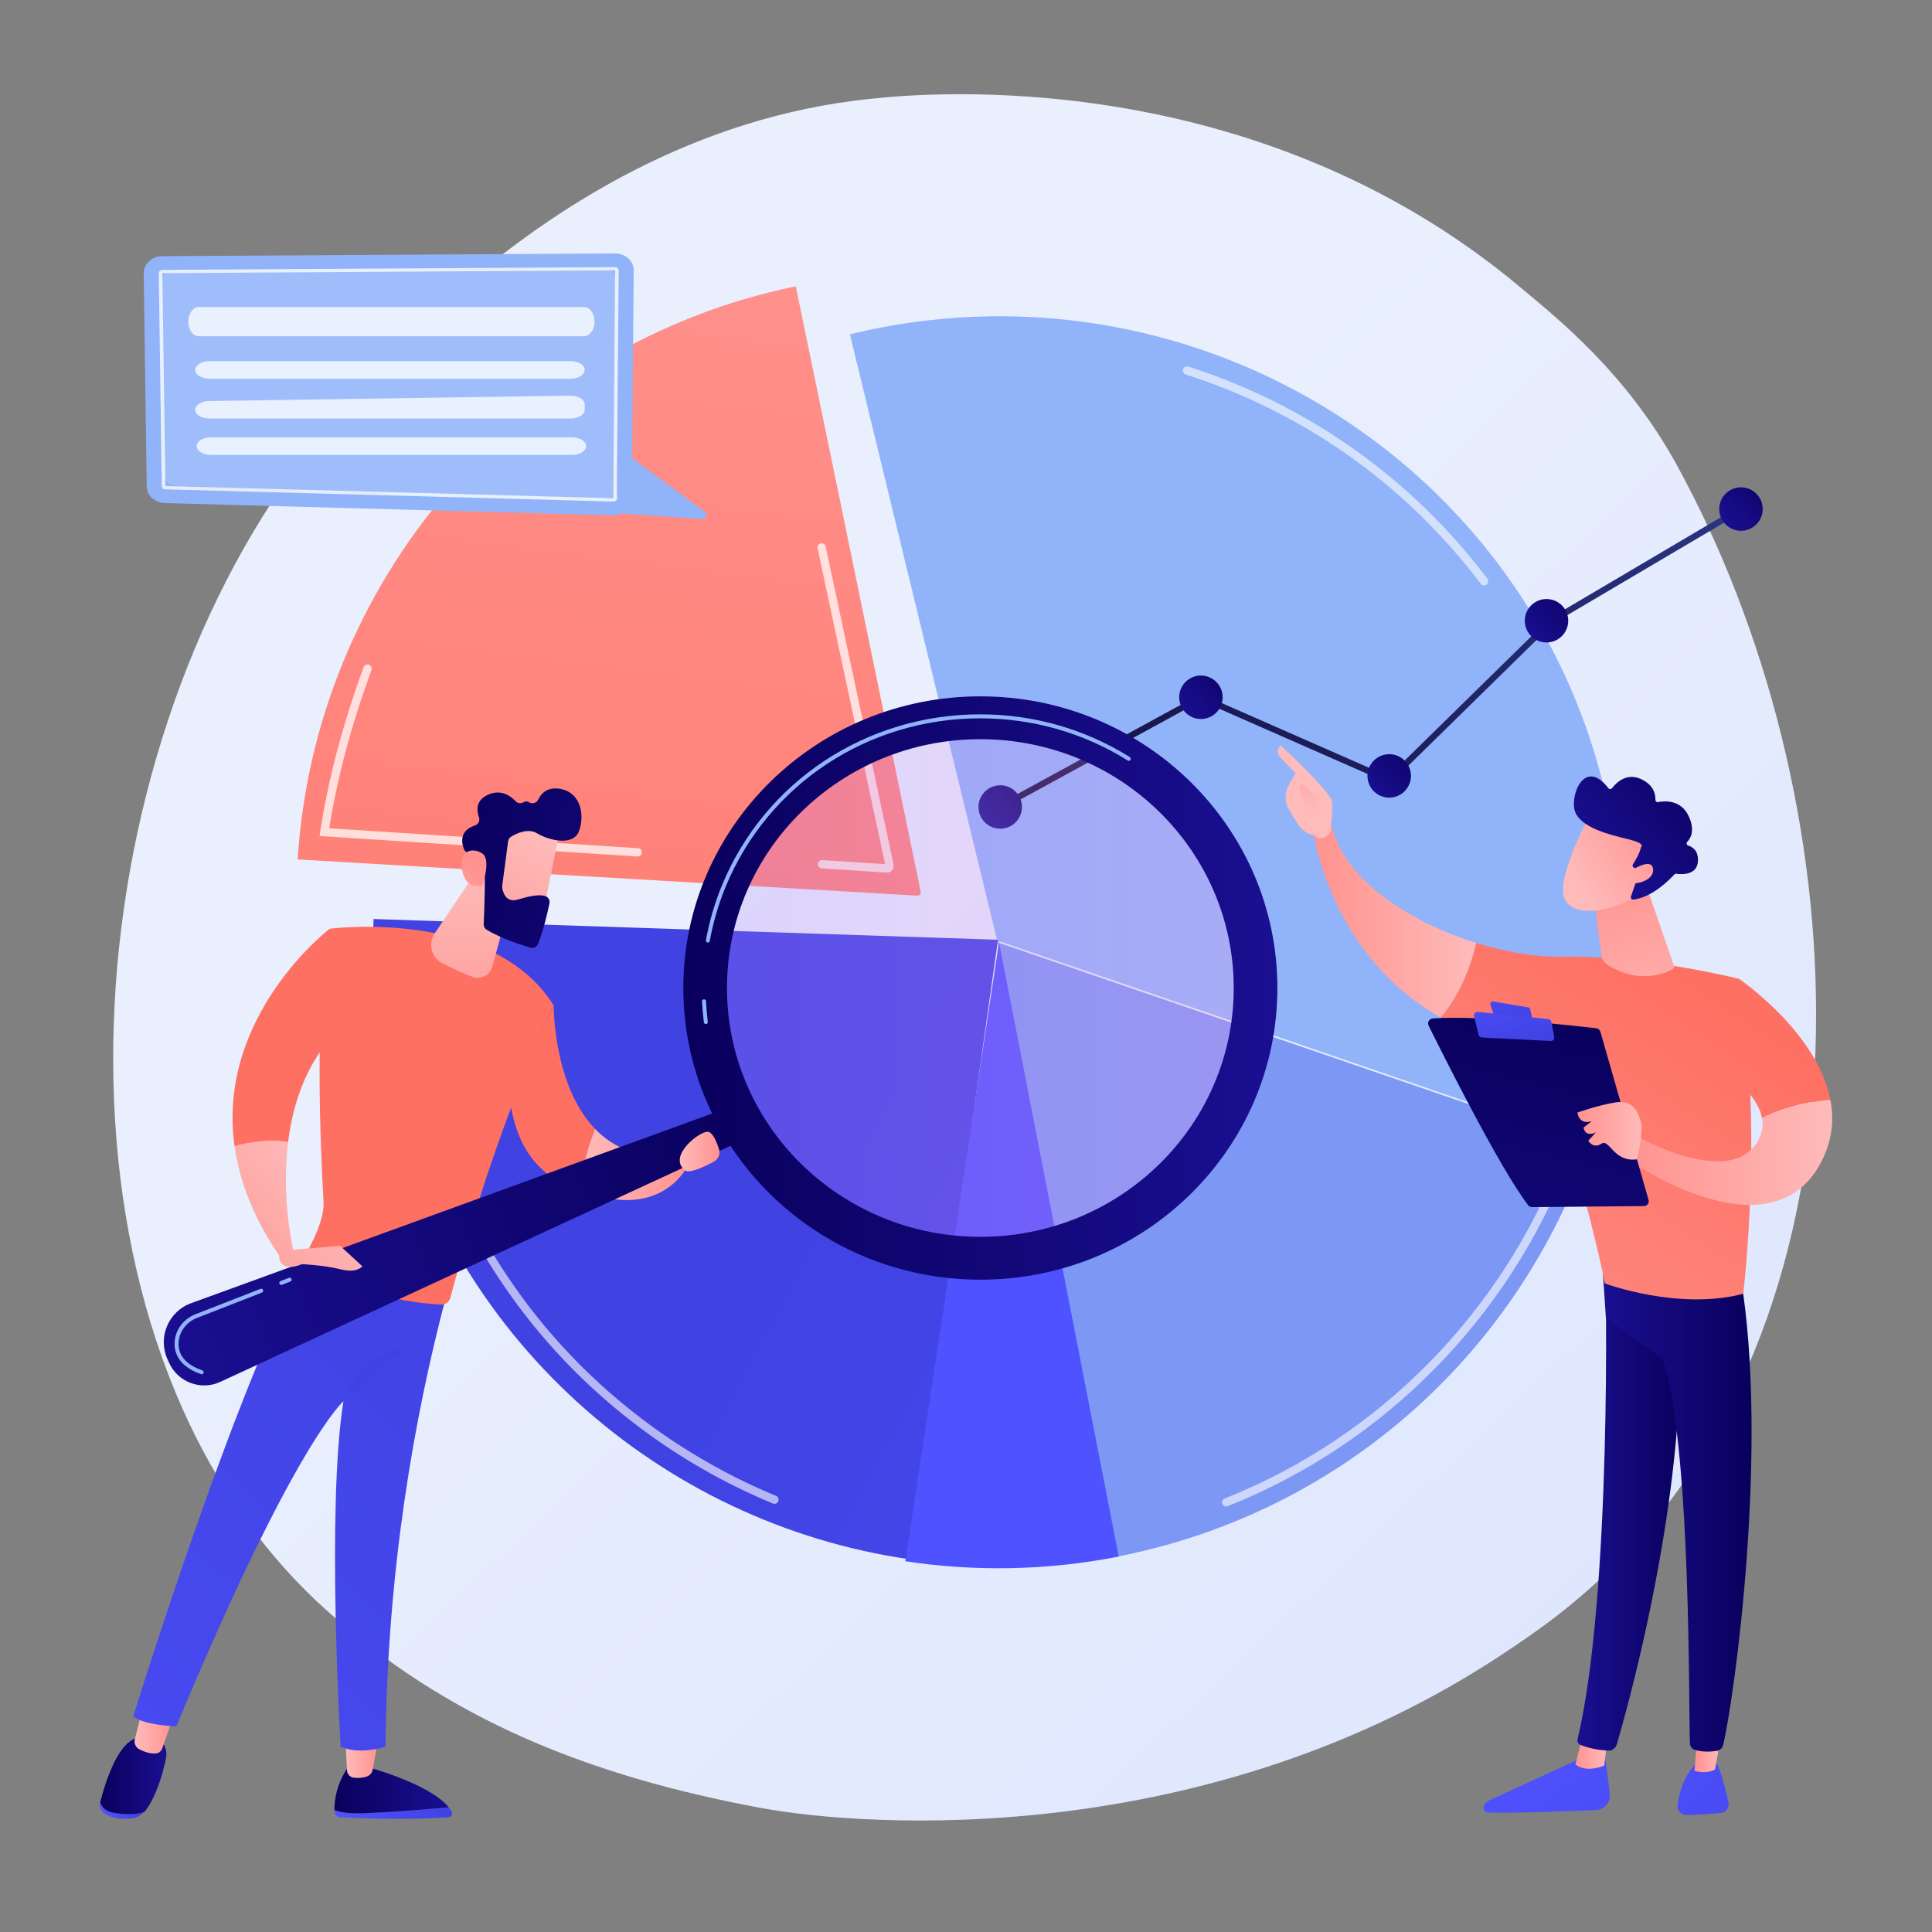 <?xml version="1.0" encoding="utf-8"?>
<!-- Generator: Adobe Illustrator 23.0.5, SVG Export Plug-In . SVG Version: 6.00 Build 0)  -->
<svg version="1.1" xmlns="http://www.w3.org/2000/svg" xmlns:xlink="http://www.w3.org/1999/xlink" x="0px" y="0px"
	 viewBox="0 0 3102.7 3102.7" style="enable-background:new 0 0 3102.7 3102.7;" xml:space="preserve">
<rect x="0" y="0" width="3102.7" height="3102.7" fill="#808080" stroke="none"/>
<style type="text/css">
	.st0{fill:url(#SVGID_1_);}
	.st1{fill:#91B3FA;}
	.st2{fill:#7D97F4;}
	.st3{fill:url(#SVGID_2_);}
	.st4{fill:url(#SVGID_3_);}
	.st5{fill:url(#SVGID_4_);}
	.st6{opacity:0.61;}
	.st7{fill:#FFFFFF;}
	.st8{opacity:0.74;}
	.st9{fill:url(#SVGID_5_);}
	.st10{fill:url(#SVGID_6_);}
	.st11{fill:url(#SVGID_7_);}
	.st12{fill:url(#SVGID_8_);}
	.st13{fill:url(#SVGID_9_);}
	.st14{fill:url(#SVGID_10_);}
	.st15{fill:url(#SVGID_11_);}
	.st16{fill:url(#SVGID_12_);}
	.st17{fill:url(#SVGID_13_);}
	.st18{fill:url(#SVGID_14_);}
	.st19{fill:url(#SVGID_15_);}
	.st20{fill:url(#SVGID_16_);}
	.st21{fill:url(#SVGID_17_);}
	.st22{fill:url(#SVGID_18_);}
	.st23{fill:url(#SVGID_19_);}
	.st24{fill:url(#SVGID_20_);}
	.st25{fill:url(#SVGID_21_);}
	.st26{fill:url(#SVGID_22_);}
	.st27{fill:url(#SVGID_23_);}
	.st28{fill:url(#SVGID_24_);}
	.st29{fill:url(#SVGID_25_);}
	.st30{opacity:0.23;fill:url(#SVGID_26_);}
	.st31{fill:url(#SVGID_27_);}
	.st32{fill:url(#SVGID_28_);}
	.st33{fill:url(#SVGID_29_);}
	.st34{fill:url(#SVGID_30_);}
	.st35{fill:url(#SVGID_31_);}
	.st36{fill:url(#SVGID_32_);}
	.st37{fill:url(#SVGID_33_);}
	.st38{fill:url(#SVGID_34_);}
	.st39{fill:url(#SVGID_35_);}
	.st40{fill:url(#SVGID_36_);}
	.st41{fill:url(#SVGID_37_);}
	.st42{fill:url(#SVGID_38_);}
	.st43{fill:url(#SVGID_39_);}
	.st44{fill:url(#SVGID_40_);}
	.st45{fill:url(#SVGID_41_);}
	.st46{fill:url(#SVGID_42_);}
	.st47{fill:url(#SVGID_43_);}
	.st48{fill:url(#SVGID_44_);}
	.st49{fill:url(#SVGID_45_);}
	.st50{fill:url(#SVGID_46_);}
	.st51{fill:url(#SVGID_47_);}
	.st52{fill:url(#SVGID_48_);}
	.st53{fill:url(#SVGID_49_);}
	.st54{fill:url(#SVGID_50_);}
	.st55{fill:url(#SVGID_51_);}
	.st56{fill:url(#SVGID_52_);}
	.st57{opacity:0.14;fill:#FFFFFF;}
	.st58{opacity:0.77;fill:#FFFFFF;}
</style>
<g id="Background">
</g>
<g id="Illustration">
	<g>
		<linearGradient id="SVGID_1_" gradientUnits="userSpaceOnUse" x1="3187.115" y1="3330.362" x2="1246.588" y2="1264.64">
			<stop  offset="0" style="stop-color:#DAE3FE"/>
			<stop  offset="1" style="stop-color:#E9EFFD"/>
		</linearGradient>
		<path class="st0" d="M2602.8,2503.2c-71.6,73.8-135.7,117.2-184.8,150c-478.6,319.6-1027.4,281.6-1196.6,250.2
			c-272.9-50.8-501.6-140.8-699.5-319.6C72.1,2177.4,94,1329.7,437.7,804.6c40.7-62.3,383.9-570.9,932.2-642.6
			c13.4-1.8,23.4-2.8,32.2-3.7c84.8-9,610.4-56.4,1039,302.7c61.4,51.4,170.5,137.9,251.6,285.5
			C2983,1275,3028.6,2064.3,2602.8,2503.2z"/>
		<g>
			<g>
				<path class="st1" d="M2578.6,1276.2c-0.8-3.5-1.6-7.1-2.5-10.6c-129.6-533.5-671.9-859.8-1211.2-728.8l237.2,976.6
					L2578.6,1276.2z"/>
				<path class="st1" d="M1599.2,1509.6l950.6,326.4c59.1-171.5,72.4-361.1,28.9-550.9c-1.4-6-2.8-11.9-4.3-17.9L1599.2,1509.6z"/>
				<path class="st2" d="M1602.1,1513.4l193.2,986.2c6.2-1.2,12.4-2.5,18.6-3.8c356.8-76.9,628.1-334.4,738.9-656L1602.1,1513.4z"/>
				<linearGradient id="SVGID_2_" gradientUnits="userSpaceOnUse" x1="1115.784" y1="299.382" x2="828.876" y2="2594.649">
					<stop  offset="0" style="stop-color:#FF928E"/>
					<stop  offset="1" style="stop-color:#FE7062"/>
				</linearGradient>
				<path class="st3" d="M1478.6,1432l-200.6-972.2c-453.6,93.6-772.2,479.3-800,920.4l995.1,58.2
					C1476.5,1438.6,1479.3,1435.4,1478.6,1432z"/>
				<linearGradient id="SVGID_3_" gradientUnits="userSpaceOnUse" x1="3135.492" y1="2903.276" x2="1273.929" y2="1902.436">
					<stop  offset="0" style="stop-color:#4F52FF"/>
					<stop  offset="1" style="stop-color:#4042E2"/>
				</linearGradient>
				<path class="st4" d="M1602.7,1509.2L600,1475.9c-4.3,87.8,3.6,161.5,23.6,251.5c93.3,419.9,436.8,719.5,838.8,777L1602.7,1509.2
					z"/>
				<linearGradient id="SVGID_4_" gradientUnits="userSpaceOnUse" x1="1831.54" y1="1868.703" x2="2965.832" y2="674.361">
					<stop  offset="0" style="stop-color:#4F52FF"/>
					<stop  offset="1" style="stop-color:#4042E2"/>
				</linearGradient>
				<path class="st5" d="M1453.9,2507.3c110.9,16.8,226.5,15.2,342.7-7.5l0,0l-192.2-986.4L1453.9,2507.3z"/>
			</g>
			<g class="st6">
				<path class="st7" d="M1243.8,2415.1c-0.8,0-1.7-0.2-2.5-0.5c-138.8-57.3-264.2-147.2-362.8-260.1
					c-101.8-116.6-175.1-258.3-211.9-409.7c-3.3-13.6-6.3-27.4-9-40.9c-0.7-3.6,1.6-7.1,5.2-7.8c3.6-0.7,7.1,1.6,7.8,5.2
					c2.7,13.4,5.7,27,8.9,40.4c36.3,149.4,108.5,289.1,209,404.1c97.2,111.3,220.9,200,357.8,256.5c3.4,1.4,5,5.3,3.6,8.7
					C1248.9,2413.6,1246.4,2415.1,1243.8,2415.1z"/>
			</g>
			<g class="st6">
				<path class="st7" d="M1969.3,2419.4c-2.7,0-5.2-1.6-6.2-4.2c-1.4-3.4,0.3-7.3,3.7-8.7c248.2-98.5,445.6-298.8,541.4-549.6
					c1.3-3.4,5.2-5.2,8.6-3.9c3.4,1.3,5.2,5.2,3.9,8.6c-97.2,254.2-297.3,457.3-549,557.2
					C1970.9,2419.3,1970.1,2419.4,1969.3,2419.4z"/>
			</g>
			<g class="st6">
				<path class="st7" d="M2383.2,940.1c-2,0-4-0.9-5.3-2.7c-119.9-158.8-283.7-275-473.7-336c-3.5-1.1-5.4-4.9-4.3-8.4
					c1.1-3.5,4.9-5.4,8.4-4.3c192.6,61.8,358.7,179.6,480.3,340.7c2.2,2.9,1.6,7.1-1.3,9.3C2386,939.7,2384.6,940.1,2383.2,940.1z"
					/>
			</g>
			<g class="st8">
				<path class="st7" d="M1024.2,1375.5c-0.1,0-0.3,0-0.4,0l-510.6-32.9l1.1-7.2c13.4-86.6,35.5-170.4,69.6-263.8
					c1.3-3.5,5.1-5.2,8.6-4c3.5,1.3,5.2,5.1,4,8.6c-32.8,90-54.4,170.9-67.8,254l496,32c3.7,0.2,6.5,3.4,6.2,7.1
					C1030.6,1372.8,1027.7,1375.5,1024.2,1375.5z"/>
			</g>
			<g class="st8">
				<path class="st7" d="M1424.6,1401.3c-0.2,0-0.5,0-0.7,0l-104.1-6.7c-3.7-0.2-6.5-3.4-6.2-7.1c0.2-3.7,3.5-6.5,7.1-6.2l100.7,6.5
					L1313,880.6c-0.8-3.6,1.5-7.1,5.1-7.9c3.6-0.8,7.1,1.5,7.9,5.1l109,510.5c0.7,3.3-0.2,6.7-2.4,9.3
					C1430.7,1400,1427.8,1401.3,1424.6,1401.3z M1422.1,1391.1L1422.1,1391.1L1422.1,1391.1z"/>
			</g>
		</g>
		<g>
			<g>
				<linearGradient id="SVGID_5_" gradientUnits="userSpaceOnUse" x1="2625.533" y1="641.554" x2="1776.627" y2="1472.005">
					<stop  offset="0" style="stop-color:#2B3582"/>
					<stop  offset="1" style="stop-color:#150E42"/>
				</linearGradient>
				<polygon class="st9" points="1608.7,1300.4 1603.9,1291.6 1928.4,1114.3 2229.9,1246.8 2488.8,992.9 2489.3,992.6 2793.4,813.1 
					2798.5,821.8 2495,1000.9 2232.1,1258.7 1928.9,1125.4 				"/>
			</g>
			<linearGradient id="SVGID_6_" gradientUnits="userSpaceOnUse" x1="1661.96" y1="1241.52" x2="1579.11" y2="1322.569">
				<stop  offset="0" style="stop-color:#09005D"/>
				<stop  offset="1" style="stop-color:#1A0F91"/>
			</linearGradient>
			<circle class="st10" cx="1606.3" cy="1296" r="34.9"/>
			<linearGradient id="SVGID_7_" gradientUnits="userSpaceOnUse" x1="1984.289" y1="1065.402" x2="1901.439" y2="1146.451">
				<stop  offset="0" style="stop-color:#09005D"/>
				<stop  offset="1" style="stop-color:#1A0F91"/>
			</linearGradient>
			<circle class="st11" cx="1928.6" cy="1119.8" r="34.9"/>
			<linearGradient id="SVGID_8_" gradientUnits="userSpaceOnUse" x1="2286.68" y1="1191.676" x2="2203.83" y2="1272.725">
				<stop  offset="0" style="stop-color:#09005D"/>
				<stop  offset="1" style="stop-color:#1A0F91"/>
			</linearGradient>
			<circle class="st12" cx="2231" cy="1246.1" r="34.9"/>
			<linearGradient id="SVGID_9_" gradientUnits="userSpaceOnUse" x1="2539.227" y1="942.452" x2="2456.377" y2="1023.501">
				<stop  offset="0" style="stop-color:#09005D"/>
				<stop  offset="1" style="stop-color:#1A0F91"/>
			</linearGradient>
			<circle class="st13" cx="2483.6" cy="996.9" r="34.9"/>
			<linearGradient id="SVGID_10_" gradientUnits="userSpaceOnUse" x1="2851.587" y1="763.011" x2="2768.737" y2="844.06">
				<stop  offset="0" style="stop-color:#09005D"/>
				<stop  offset="1" style="stop-color:#1A0F91"/>
			</linearGradient>
			<circle class="st14" cx="2795.9" cy="817.5" r="34.9"/>
		</g>
		<g>
			<g>
				<g>
					
						<linearGradient id="SVGID_11_" gradientUnits="userSpaceOnUse" x1="1677.869" y1="2911.746" x2="1866.868" y2="2911.746" gradientTransform="matrix(1 0 0 1 -1140.734 0)">
						<stop  offset="0" style="stop-color:#4F52FF"/>
						<stop  offset="1" style="stop-color:#4042E2"/>
					</linearGradient>
					<path class="st15" d="M720.8,2902.6c-32.4,2.8-88.6,7.3-132.9,9.3c-26.6,1.2-42-1.4-50.8-5c0,1,0,1.9,0.1,2.8
						c0.2,4.7,4,8.4,8.7,8.7c83.7,4.7,150.3,1.6,174,0.2c4.9-0.3,7.8-5.6,5.3-9.8C724,2906.7,722.4,2904.6,720.8,2902.6z"/>
					
						<linearGradient id="SVGID_12_" gradientUnits="userSpaceOnUse" x1="1677.858" y1="2874.705" x2="1861.531" y2="2874.705" gradientTransform="matrix(1 0 0 1 -1140.734 0)">
						<stop  offset="0" style="stop-color:#09005D"/>
						<stop  offset="1" style="stop-color:#1A0F91"/>
					</linearGradient>
					<path class="st16" d="M587.9,2911.9c44.3-1.9,100.5-6.5,132.9-9.3c-31.8-39.1-132.9-65.4-132.9-65.4h-28.5
						c-19.6,28.3-22.5,55.2-22.3,69.7C546,2910.5,561.3,2913.1,587.9,2911.9z"/>
					
						<linearGradient id="SVGID_13_" gradientUnits="userSpaceOnUse" x1="1695.318" y1="2822.99" x2="1748.555" y2="2822.99" gradientTransform="matrix(1 0 0 1 -1140.734 0)">
						<stop  offset="0" style="stop-color:#FEBBBA"/>
						<stop  offset="1" style="stop-color:#FF928E"/>
					</linearGradient>
					<path class="st17" d="M554.6,2790.6l2.7,52.8c0.3,5.7,4.6,10.5,10.3,11.4c5.7,0.8,13.3,0.9,21.4-1.8c5-1.7,8.7-5.9,9.6-11
						l9.2-51.4H554.6z"/>
				</g>
				<g>
					<g>
						
							<linearGradient id="SVGID_14_" gradientUnits="userSpaceOnUse" x1="1301.084" y1="2907.67" x2="1373.512" y2="2907.67" gradientTransform="matrix(1 0 0 1 -1140.734 0)">
							<stop  offset="0" style="stop-color:#4F52FF"/>
							<stop  offset="1" style="stop-color:#4042E2"/>
						</linearGradient>
						<path class="st18" d="M183.9,2911.5c-14-2-20.4-9.3-23.1-17.1c0,0.1,0,0.1-0.1,0.2c-2.1,8.2,2.7,16.8,12.3,20.8
							c11.6,4.9,24.2,5.7,34,5.3c10.5-0.4,20.2-4.8,25.5-11.8l0.1-0.1C222.2,2914.2,207.4,2914.8,183.9,2911.5z"/>
						
							<linearGradient id="SVGID_15_" gradientUnits="userSpaceOnUse" x1="1301.611" y1="2851.903" x2="1407.92" y2="2851.903" gradientTransform="matrix(1 0 0 1 -1140.734 0)">
							<stop  offset="0" style="stop-color:#09005D"/>
							<stop  offset="1" style="stop-color:#1A0F91"/>
						</linearGradient>
						<path class="st19" d="M250.1,2790.3h-23.5c-35.8-0.7-58.4,74.9-65.7,104.2c2.7,7.8,9,15.1,23.1,17.1
							c23.4,3.3,38.3,2.6,48.8-2.6c19.4-25.5,29-62.8,33.6-84.6C271.6,2799.6,250.1,2790.3,250.1,2790.3z"/>
					</g>
					
						<linearGradient id="SVGID_16_" gradientUnits="userSpaceOnUse" x1="1356.869" y1="2778.609" x2="1420.493" y2="2778.609" gradientTransform="matrix(1 0 0 1 -1140.734 0)">
						<stop  offset="0" style="stop-color:#FEBBBA"/>
						<stop  offset="1" style="stop-color:#FF928E"/>
					</linearGradient>
					<path class="st20" d="M229.6,2741.3l-13.1,52c-1.6,6.4,1.4,13,7.3,16c7.3,3.8,17.6,7.7,27.1,6.6c4.4-0.5,8.1-3.7,9.6-7.9
						l19.2-54.7L229.6,2741.3z"/>
				</g>
				<linearGradient id="SVGID_17_" gradientUnits="userSpaceOnUse" x1="-439.678" y1="3491.108" x2="854.743" y2="2089.929">
					<stop  offset="0" style="stop-color:#4F52FF"/>
					<stop  offset="1" style="stop-color:#4042E2"/>
				</linearGradient>
				<path class="st21" d="M214,2756.3c16.3,14.4,69.1,16.3,69.1,16.3c190.5-457.2,268.4-522.1,268.4-522.1
					c-27.5,172.6-4.4,554.6-4.4,554.6c31.4,13.9,72,0,72,0c2.6-282.5,46-528.9,97.3-723.1c-128.7-2.9-197.2-47-219.6-64.6
					C389.5,2190.3,214,2756.3,214,2756.3z"/>
				
					<linearGradient id="SVGID_18_" gradientUnits="userSpaceOnUse" x1="-1022.762" y1="3951.573" x2="-385.56" y2="3457.825" gradientTransform="matrix(1 0 0 1 -1140.734 0)">
					<stop  offset="0" style="stop-color:#FF928E"/>
					<stop  offset="1" style="stop-color:#FE7062"/>
				</linearGradient>
				<path class="st22" d="M529.5,1491.5c-24.4,121.6-15.6,339.1-9.9,438.4c1.6,27.9-17.9,66.6-33.6,92.9c-2.5,4.1-0.9,9.4,3.3,11.6
					c26.3,13.5,115.6,55.5,219.1,60.7c6.9,0.3,13.1-4.4,14.8-11c76.7-286.5,165.9-469.6,165.9-469.6
					C790.7,1457.4,529.5,1491.5,529.5,1491.5z"/>
				<linearGradient id="SVGID_19_" gradientUnits="userSpaceOnUse" x1="567.786" y1="1663.575" x2="587.803" y2="1987.181">
					<stop  offset="0" style="stop-color:#4F52FF"/>
					<stop  offset="1" style="stop-color:#4042E2"/>
				</linearGradient>
				<path class="st23" d="M564.6,2239.6c-1.1,0-2.2-0.3-3.2-0.9c-2.9-1.8-3.8-5.5-2-8.4c1-1.7,25.7-41.5,75.5-65.6
					c3-1.5,6.7-0.2,8.1,2.8c1.5,3,0.2,6.7-2.8,8.1c-46.5,22.4-70.2,60.5-70.4,60.9C568.7,2238.6,566.6,2239.6,564.6,2239.6z"/>
				<g>
					
						<linearGradient id="SVGID_20_" gradientUnits="userSpaceOnUse" x1="1648.358" y1="1851.212" x2="1421.869" y2="2051.773" gradientTransform="matrix(1 0 0 1 -1140.734 0)">
						<stop  offset="0" style="stop-color:#FEBBBA"/>
						<stop  offset="1" style="stop-color:#FF928E"/>
					</linearGradient>
					<path class="st24" d="M376.7,1840.4c7.8,56.6,31,118.4,77.2,184l17.6-14.3c0,0-20.3-82.4-8.8-175.9
						C434.2,1828.6,400.5,1834.3,376.7,1840.4z"/>
					
						<linearGradient id="SVGID_21_" gradientUnits="userSpaceOnUse" x1="-1133.095" y1="3809.189" x2="-495.89" y2="3315.439" gradientTransform="matrix(1 0 0 1 -1140.734 0)">
						<stop  offset="0" style="stop-color:#FF928E"/>
						<stop  offset="1" style="stop-color:#FE7062"/>
					</linearGradient>
					<path class="st25" d="M556.7,1641.5l-27.2-150c0,0-181.9,139-152.9,348.9c23.8-6,57.5-11.8,86-6.2
						C471,1766.8,495.9,1693.7,556.7,1641.5z"/>
				</g>
				<g>
					
						<linearGradient id="SVGID_22_" gradientUnits="userSpaceOnUse" x1="-929.055" y1="4072.514" x2="-291.852" y2="3578.765" gradientTransform="matrix(1 0 0 1 -1140.734 0)">
						<stop  offset="0" style="stop-color:#FF928E"/>
						<stop  offset="1" style="stop-color:#FE7062"/>
					</linearGradient>
					<path class="st26" d="M889.2,1614.5L819,1765.7c11.4,91.3,60.4,130.7,113.3,145.9c3.3-41.6,13.8-75.2,23.6-98.5
						C888.2,1743.4,889.2,1614.5,889.2,1614.5z"/>
					
						<linearGradient id="SVGID_23_" gradientUnits="userSpaceOnUse" x1="2072.939" y1="1870.183" x2="2251.309" y2="1870.183" gradientTransform="matrix(1 0 0 1 -1140.734 0)">
						<stop  offset="0" style="stop-color:#FEBBBA"/>
						<stop  offset="1" style="stop-color:#FF928E"/>
					</linearGradient>
					<path class="st27" d="M955.8,1813.1c-9.8,23.2-20.3,56.9-23.6,98.5c141.1,54.7,178.4-51.4,178.4-51.4l-26.1-4.6
						C1025.6,1861.8,984.5,1842.8,955.8,1813.1z"/>
				</g>
				
					<linearGradient id="SVGID_24_" gradientUnits="userSpaceOnUse" x1="1899.559" y1="1393.514" x2="1897.611" y2="1726.607" gradientTransform="matrix(1 0 0 1 -1140.734 0)">
					<stop  offset="0" style="stop-color:#FEBBBA"/>
					<stop  offset="1" style="stop-color:#FF928E"/>
				</linearGradient>
				<path class="st28" d="M824.5,1427.9l-33.9,124.6c-3.8,14-18.9,21.5-32.4,16.1c-14.5-5.8-33-13.7-48.8-22.3
					c-16.9-9.1-22.2-30.9-11.5-46.9l70.5-105.1L824.5,1427.9z"/>
			</g>
			<linearGradient id="SVGID_25_" gradientUnits="userSpaceOnUse" x1="1245.966" y1="1817.002" x2="255.127" y2="2183.979">
				<stop  offset="0" style="stop-color:#09005D"/>
				<stop  offset="1" style="stop-color:#1A0F91"/>
			</linearGradient>
			<path class="st29" d="M1175.2,1776.8l-868.4,316.1c-36.4,13.3-53.8,54.7-37.8,90l2.6,5.8c14.2,31.2,51.1,44.9,82.2,30.5
				l843.2-390.1L1175.2,1776.8z"/>
			
				<linearGradient id="SVGID_26_" gradientUnits="userSpaceOnUse" x1="2286.425" y1="1586.674" x2="3143.792" y2="1586.674" gradientTransform="matrix(1 0 0 1 -1140.734 0)">
				<stop  offset="0" style="stop-color:#B37CFF"/>
				<stop  offset="1" style="stop-color:#F895E7"/>
			</linearGradient>
			<ellipse class="st30" cx="1574.4" cy="1586.7" rx="428.7" ry="421"/>
			
				<linearGradient id="SVGID_27_" gradientUnits="userSpaceOnUse" x1="2238.099" y1="1586.674" x2="3192.117" y2="1586.674" gradientTransform="matrix(1 0 0 1 -1140.734 0)">
				<stop  offset="0" style="stop-color:#09005D"/>
				<stop  offset="1" style="stop-color:#1A0F91"/>
			</linearGradient>
			<path class="st31" d="M1574.4,1118.3c-263.4,0-477,209.7-477,468.4c0,258.7,213.6,468.4,477,468.4c263.4,0,477-209.7,477-468.4
				C2051.4,1328,1837.8,1118.3,1574.4,1118.3z M1574.4,1986.3c-224.7,0-406.9-178.9-406.9-399.6c0-220.7,182.2-399.6,406.9-399.6
				c224.7,0,406.9,178.9,406.9,399.6C1981.3,1807.4,1799.1,1986.3,1574.4,1986.3z"/>
			<path class="st1" d="M1133.6,1644.7c-1.6,0-3-1.2-3.2-2.8c-1.4-11.2-2.4-22.5-3-33.6c-0.1-1.8,1.3-3.3,3-3.4
				c2.1-0.1,3.3,1.3,3.4,3c0.5,11,1.5,22.1,2.9,33.1c0.2,1.8-1,3.4-2.8,3.6C1133.9,1644.7,1133.8,1644.7,1133.6,1644.7z
				 M1136.9,1513.7c-0.2,0-0.4,0-0.6-0.1c-1.7-0.3-2.9-2-2.6-3.7c5.4-30.1,14.1-59.8,25.7-88.1l0,0
				c68.8-166.8,231.6-274.6,414.9-274.6c85.5,0,168.5,23.7,240.2,68.7c1.5,0.9,1.9,2.9,1,4.4c-0.9,1.5-2.9,2-4.4,1
				c-70.7-44.3-152.6-67.7-236.8-67.7c-180.7,0-341.2,106.2-409,270.6c0,0,0,0,0,0c-11.5,27.9-20,57.1-25.4,86.7
				C1139.8,1512.6,1138.4,1513.7,1136.9,1513.7z"/>
			<g>
				
					<linearGradient id="SVGID_28_" gradientUnits="userSpaceOnUse" x1="1675.65" y1="3137.775" x2="1511.686" y2="3354.685" gradientTransform="matrix(0.99 -0.143 0.143 0.99 -1239.554 -1527.43)">
					<stop  offset="0" style="stop-color:#FEBBBA"/>
					<stop  offset="1" style="stop-color:#FF928E"/>
				</linearGradient>
				<path class="st32" d="M898.6,1333.2c0.3,2.1-28.3,142.2-28.3,142.2l-79.6-18l7.4-136.7C798.1,1320.6,893.5,1297.4,898.6,1333.2z
					"/>
				<linearGradient id="SVGID_29_" gradientUnits="userSpaceOnUse" x1="717.424" y1="1374.44" x2="1286.304" y2="1446.367">
					<stop  offset="0" style="stop-color:#09005D"/>
					<stop  offset="1" style="stop-color:#1A0F91"/>
				</linearGradient>
				<path class="st33" d="M816,1351.1l-9.5,71.7c-0.1,0.9-0.1,1.8,0,2.7c0.8,5.6,5,24.7,24.3,19.3c17.5-5,33.6-9.2,44.7-5.8
					c5,1.5,8,6.6,6.9,11.7c-2.6,12.7-9,41.3-18.3,65.2c-1.9,4.9-7.2,7.4-12.2,6c-15.1-4.4-46.7-14.6-70.2-28.7
					c-3.2-1.9-5.1-5.4-4.9-9.1c0.8-18.1,2.9-73.1,1.1-88.5c-1.7-14.5-19.4-23.1-27.2-26.3c-2.5-1-4.5-3-5.5-5.5
					c-3.6-9-8.5-29.7,17.6-38.2c5.5-1.8,8.3-7.7,6.4-13.1c-3.9-10.8-5.5-27.2,14.7-36.3c20.5-9.2,35.9,1.7,44.2,10.6
					c3.3,3.6,8.7,4.1,12.9,1.5c2.4-1.5,5.4-2,9.1,0.3c5,3.1,11.5,1,14.1-4.3c4.9-10.1,14.9-20.9,35-17.5
					c35.7,6.1,39.7,45.6,30.3,68.8s-47.7,14.3-66.9,2.7c-14.6-8.9-33.6,0.4-41.8,5.4C818.1,1345.4,816.4,1348.1,816,1351.1z"/>
				
					<linearGradient id="SVGID_30_" gradientUnits="userSpaceOnUse" x1="1435.508" y1="3309.55" x2="1567.02" y2="3174.623" gradientTransform="matrix(0.99 -0.143 0.143 0.99 -1239.554 -1527.43)">
					<stop  offset="0" style="stop-color:#FEBBBA"/>
					<stop  offset="1" style="stop-color:#FF928E"/>
				</linearGradient>
				<path class="st34" d="M774.7,1421.6c0,0,14.7-41.1-0.4-51.1c-15.1-10.1-37.4-4.8-32.5,24.9
					C747.9,1432.4,774.7,1421.6,774.7,1421.6z"/>
			</g>
			
				<linearGradient id="SVGID_31_" gradientUnits="userSpaceOnUse" x1="1737.799" y1="1952.216" x2="1511.31" y2="2152.777" gradientTransform="matrix(1 0 0 1 -1140.734 0)">
				<stop  offset="0" style="stop-color:#FEBBBA"/>
				<stop  offset="1" style="stop-color:#FF928E"/>
			</linearGradient>
			<path class="st35" d="M464.2,2007.5l82.1-6.7l35.6,32.8c0,0-8.4,11.6-34.7,4.9c-26.3-6.7-62.3-8.3-62.3-8.3s-36.3,16.4-36.7-14.3
				L464.2,2007.5z"/>
			
				<linearGradient id="SVGID_32_" gradientUnits="userSpaceOnUse" x1="2232.358" y1="1849.234" x2="2296.234" y2="1849.234" gradientTransform="matrix(1 0 0 1 -1140.734 0)">
				<stop  offset="0" style="stop-color:#FEBBBA"/>
				<stop  offset="1" style="stop-color:#FF928E"/>
			</linearGradient>
			<path class="st36" d="M1100.1,1879.6c7.1,5.5,31.4-6,46.3-14c7.3-3.9,10.8-12.4,8.3-20.2c-3.6-11.3-9.6-25.9-16.9-27.7
				C1125.6,1814.5,1070.9,1856.7,1100.1,1879.6z"/>
			<path class="st1" d="M324,2207c-0.3,0-0.7-0.1-1.1-0.2c-33.9-11.7-41.8-31.8-42.5-46.5c-0.9-21.6,12.6-41.6,33.7-49.8l104.3-40.7
				c1.6-0.6,3.5,0.2,4.1,1.8c0.6,1.6-0.2,3.5-1.8,4.2l-104.3,40.7c-18.5,7.2-30.4,24.7-29.6,43.5c0.8,18.6,13.6,32.3,38.1,40.7
				c1.7,0.6,2.6,2.4,2,4.1C326.5,2206.2,325.3,2207,324,2207z"/>
			<path class="st1" d="M451.7,2063.6c-1.3,0-2.5-0.8-3-2c-0.6-1.7,0.2-3.5,1.8-4.2l13.5-5.3c1.6-0.6,3.5,0.2,4.1,1.8
				c0.6,1.7-0.2,3.5-1.8,4.2l-13.5,5.3C452.5,2063.5,452.1,2063.6,451.7,2063.6z"/>
		</g>
		<g>
			
				<linearGradient id="SVGID_33_" gradientUnits="userSpaceOnUse" x1="-4039.646" y1="2768.128" x2="-4615.317" y2="3394.297" gradientTransform="matrix(-1 0 0 1 -1645.379 0)">
				<stop  offset="0" style="stop-color:#4F52FF"/>
				<stop  offset="1" style="stop-color:#4042E2"/>
			</linearGradient>
			<path class="st37" d="M2576.2,2814.8c0,0,6,33.8,8.9,67.2c1.1,13.1-8.9,24.4-22,24.9c-44.5,1.9-139.7,5.5-173.8,3.9
				c-5.1-0.2-8.5-5.5-6.6-10.3c1.6-4,4.7-7.2,8.6-9l157.2-72.3L2576.2,2814.8z"/>
			
				<linearGradient id="SVGID_34_" gradientUnits="userSpaceOnUse" x1="-4226.501" y1="2814.635" x2="-4175.367" y2="2814.635" gradientTransform="matrix(-1 0 0 1 -1645.379 0)">
				<stop  offset="0" style="stop-color:#FEBBBA"/>
				<stop  offset="1" style="stop-color:#FF928E"/>
			</linearGradient>
			<path class="st38" d="M2581.1,2794.9l-4.8,40.4c0,0-27.5,12.8-46.3-1.6l11.4-45L2581.1,2794.9z"/>
			
				<linearGradient id="SVGID_35_" gradientUnits="userSpaceOnUse" x1="-4347.751" y1="2423.649" x2="-4178.677" y2="2423.649" gradientTransform="matrix(-1 0 0 1 -1645.379 0)">
				<stop  offset="0" style="stop-color:#09005D"/>
				<stop  offset="1" style="stop-color:#1A0F91"/>
			</linearGradient>
			<path class="st39" d="M2577.5,2036c2.1,10.5,11.1,526.1-44,757.1c-0.9,3.8,1,7.7,4.6,9.1c8.5,3.5,25,8.5,44.9,9.1
				c6.1,0.2,11.7-3.8,13.4-9.7c15.8-53.6,91.2-322.2,101.1-578.7c11-286.7,0-9.8,0-9.8l-6.5-177.2L2577.5,2036z"/>
			
				<linearGradient id="SVGID_36_" gradientUnits="userSpaceOnUse" x1="-4168.789" y1="2649.401" x2="-4744.459" y2="3275.57" gradientTransform="matrix(-1 0 0 1 -1645.379 0)">
				<stop  offset="0" style="stop-color:#4F52FF"/>
				<stop  offset="1" style="stop-color:#4042E2"/>
			</linearGradient>
			<path class="st40" d="M2757.1,2832.4c0,0,9.5,17,18.7,62.3c1.7,8.2-4.1,16-12.4,16.8c-14.7,1.4-37.3,3.3-55.4,3.2
				c-8.4-0.1-14.9-7.3-13.9-15.6c2-16.5,8.3-43.6,27.6-64.8L2757.1,2832.4z"/>
			
				<linearGradient id="SVGID_37_" gradientUnits="userSpaceOnUse" x1="-4410.786" y1="2812.013" x2="-4366.637" y2="2812.013" gradientTransform="matrix(-1 0 0 1 -1645.379 0)">
				<stop  offset="0" style="stop-color:#FEBBBA"/>
				<stop  offset="1" style="stop-color:#FF928E"/>
			</linearGradient>
			<path class="st41" d="M2765.4,2780.5l-11.2,61.1c0,0-11.1,8.2-33,2.3l5.3-65.7L2765.4,2780.5z"/>
			
				<linearGradient id="SVGID_38_" gradientUnits="userSpaceOnUse" x1="-4458.373" y1="2418.117" x2="-4218.342" y2="2418.117" gradientTransform="matrix(-1 0 0 1 -1645.379 0)">
				<stop  offset="0" style="stop-color:#09005D"/>
				<stop  offset="1" style="stop-color:#1A0F91"/>
			</linearGradient>
			<path class="st42" d="M2795.6,2051.8c45.1,272-9.8,672.3-28.3,750.6c-1.1,4.8-5,8.5-9.9,9.3c-8.3,1.4-21.9,2.5-35.3-1.4
				c-4.6-1.3-7.9-5.5-8.1-10.3c-2.5-63.3,2-452.2-40-605.9c-2.1-7.8-6.9-14.6-13.5-19.3l-81.5-57.9l-6.2-93.7L2795.6,2051.8z"/>
			<g>
				<linearGradient id="SVGID_39_" gradientUnits="userSpaceOnUse" x1="2257.878" y1="2290.416" x2="2728.25" y2="1579.853">
					<stop  offset="0" style="stop-color:#FF928E"/>
					<stop  offset="1" style="stop-color:#FE7062"/>
				</linearGradient>
				<path class="st43" d="M2508.4,1536.4c135.1-2.2,284.1,35.5,284.1,35.5c40.3,234.9,7,505.9,7,505.9
					c-104.6,27.4-222.5-16.8-222.5-16.8c-17.4-98.2-98.5-374.5-98.5-374.5c-66-8.2-120.4-27.2-165.1-52.4
					c34.2-39.6,50.2-90,57.2-119.7C2418.5,1529.1,2466.8,1537.1,2508.4,1536.4z"/>
				
					<linearGradient id="SVGID_40_" gradientUnits="userSpaceOnUse" x1="-4016.085" y1="1480.617" x2="-3754.852" y2="1480.617" gradientTransform="matrix(-1 0 0 1 -1645.379 0)">
					<stop  offset="0" style="stop-color:#FEBBBA"/>
					<stop  offset="1" style="stop-color:#FF928E"/>
				</linearGradient>
				<path class="st44" d="M2109.5,1337.4c13.3-16,30.1-8.4,30.1-8.4c19.9,84,124.1,152,231.2,185.3c-7,29.8-23.1,80.1-57.2,119.7
					C2135.8,1534.1,2109.5,1337.4,2109.5,1337.4z"/>
			</g>
			<g>
				
					<linearGradient id="SVGID_41_" gradientUnits="userSpaceOnUse" x1="13653.514" y1="1436.828" x2="13828.809" y2="1835.663" gradientTransform="matrix(1 0 0 1 -11485.847 0)">
					<stop  offset="0" style="stop-color:#FEBBBA"/>
					<stop  offset="1" style="stop-color:#FF928E"/>
				</linearGradient>
				<path class="st45" d="M2112.7,1341.5c-1.4,4.4,14.7,11.1,24.2-6.9c0.3-8.7,5.6-45.7,0.4-52.8c-27.5-37.5-80.9-84.6-80.9-84.6
					c-9,8.9-1.6,17.6-1.6,17.6l25.9,27c-5.4,9.8-12,18-15.1,29.9c-2.3,9-0.9,18.5,3.6,26.7c4.5,8.2,10.7,18.8,16.6,27.2
					C2096.9,1341.4,2112.7,1341.5,2112.7,1341.5z"/>
				
					<linearGradient id="SVGID_42_" gradientUnits="userSpaceOnUse" x1="-3756.106" y1="1304.002" x2="-3682.963" y2="1191.545" gradientTransform="matrix(-1 0 0 1 -1645.379 0)">
					<stop  offset="0" style="stop-color:#FEBBBA"/>
					<stop  offset="1" style="stop-color:#FF928E"/>
				</linearGradient>
				<path class="st46" d="M2092,1259.4l23.6,20l7.4,19.9l-21,23.3c0,0-7.1-39.5-12.3-48.1C2084.4,1266,2087.1,1261.9,2092,1259.4z"
					/>
			</g>
			<linearGradient id="SVGID_43_" gradientUnits="userSpaceOnUse" x1="2394.72" y1="2381.001" x2="2865.093" y2="1670.438">
				<stop  offset="0" style="stop-color:#FF928E"/>
				<stop  offset="1" style="stop-color:#FE7062"/>
			</linearGradient>
			<path class="st47" d="M2740.7,1702.6l51.8-130.8c0,0,126.2,85.7,146.9,194.4c-23.8,1.8-67.2,8-109.7,29.4
				C2820.5,1744.3,2740.7,1702.6,2740.7,1702.6z"/>
			
				<linearGradient id="SVGID_44_" gradientUnits="userSpaceOnUse" x1="-4587.718" y1="1850.647" x2="-4257.125" y2="1850.647" gradientTransform="matrix(-1 0 0 1 -1645.379 0)">
				<stop  offset="0" style="stop-color:#FEBBBA"/>
				<stop  offset="1" style="stop-color:#FF928E"/>
			</linearGradient>
			<path class="st48" d="M2630.5,1825.7c0,0,141.6,80.1,189.4,11.7c9.9-14.2,12.3-28.3,9.9-41.7c42.5-21.4,85.8-27.6,109.7-29.4
				c6.3,32.8,2.9,67.6-16.3,102.8c-83.7,153.1-311.4-8.5-311.4-8.5L2630.5,1825.7z"/>
			<g>
				
					<linearGradient id="SVGID_45_" gradientUnits="userSpaceOnUse" x1="-4157.108" y1="1615.606" x2="-3975.327" y2="2373.03" gradientTransform="matrix(-1 0 0 1 -1645.379 0)">
					<stop  offset="0" style="stop-color:#09005D"/>
					<stop  offset="1" style="stop-color:#1A0F91"/>
				</linearGradient>
				<path class="st49" d="M2647.5,1927l-77.3-270c-0.9-3.1-3.5-5.3-6.7-5.7c-14-1.6-54.6-6.2-101.5-10.2
					c-56.4-4.8-122-8.6-161.2-5.4c-5.6,0.5-8.9,6.4-6.5,11.4c22.3,45.1,113.9,228.4,159.8,288.4c1.5,2,3.9,3.2,6.4,3.1l179.4-1.7
					C2645.2,1937,2648.9,1932,2647.5,1927z"/>
				
					<linearGradient id="SVGID_46_" gradientUnits="userSpaceOnUse" x1="-4043.296" y1="1496.215" x2="-4082.011" y2="1666.223" gradientTransform="matrix(-1 0 0 1 -1645.379 0)">
					<stop  offset="0" style="stop-color:#4F52FF"/>
					<stop  offset="1" style="stop-color:#4042E2"/>
				</linearGradient>
				<path class="st50" d="M2454.1,1617.7l-56-9.3c-3-0.5-5.4,2.4-4.5,5.2l5.5,16.8c0.5,1.5,1.8,2.5,3.3,2.7l53.9,7.2
					c2.8,0.4,5.1-2.2,4.4-4.9l-3.4-14.7C2457,1619.2,2455.7,1618,2454.1,1617.7z"/>
				
					<linearGradient id="SVGID_47_" gradientUnits="userSpaceOnUse" x1="-4063.558" y1="1567.528" x2="-4082.073" y2="1678.622" gradientTransform="matrix(-1 0 0 1 -1645.379 0)">
					<stop  offset="0" style="stop-color:#4F52FF"/>
					<stop  offset="1" style="stop-color:#4042E2"/>
				</linearGradient>
				<path class="st51" d="M2496,1665.2l-4.6-24.1c-0.5-2.4-2.5-4.2-4.9-4.5l-113.2-11.5c-3.8-0.4-6.9,3.1-6,6.8l7.2,30
					c0.6,2.4,2.7,4.1,5.1,4.3l110.6,5.6C2493.9,1672,2496.7,1668.7,2496,1665.2z"/>
				
					<linearGradient id="SVGID_48_" gradientUnits="userSpaceOnUse" x1="-4281.67" y1="1815.985" x2="-4178.677" y2="1815.985" gradientTransform="matrix(-1 0 0 1 -1645.379 0)">
					<stop  offset="0" style="stop-color:#FEBBBA"/>
					<stop  offset="1" style="stop-color:#FF928E"/>
				</linearGradient>
				<path class="st52" d="M2628.8,1861.8c0,0,10.8-44.3,6.4-60c-4.3-15.7-12.8-35.9-40.8-31.4c-28.1,4.5-61.1,16.3-61.1,16.3
					s1.7,20.5,23,13.9l-13.2,10.2c0,0,1.9,16.4,19.9,7.6l-12.3,13.6c0,0,7.7,13.5,21,4.8C2584.9,1828.1,2591.3,1867.1,2628.8,1861.8
					z"/>
			</g>
			<linearGradient id="SVGID_49_" gradientUnits="userSpaceOnUse" x1="2671.986" y1="1694.286" x2="2588.582" y2="1394.034">
				<stop  offset="0" style="stop-color:#FEBBBA"/>
				<stop  offset="1" style="stop-color:#FF928E"/>
			</linearGradient>
			<path class="st53" d="M2645.3,1426.7l43,124.3c0.7,2.1-0.1,4.3-2,5.4c-11.7,6.5-53.9,25.2-104.8-7c-5.3-3.4-8.9-8.8-9.7-15.1
				l-13.9-107.6H2645.3z"/>
			<g>
				
					<linearGradient id="SVGID_50_" gradientUnits="userSpaceOnUse" x1="-8692.923" y1="-4412.925" x2="-8741.766" y2="-4574.022" gradientTransform="matrix(-0.746 -0.666 -0.666 0.746 -6896.79 -1082.505)">
					<stop  offset="0" style="stop-color:#FEBBBA"/>
					<stop  offset="1" style="stop-color:#FF928E"/>
				</linearGradient>
				<path class="st54" d="M2551.7,1311.6c0,0-47.2,88.8-41.1,124.7c6,35.9,64.5,33.3,115.6,4.2l35.7-95.9L2551.7,1311.6z"/>
				
					<linearGradient id="SVGID_51_" gradientUnits="userSpaceOnUse" x1="-8736.988" y1="-4693.612" x2="-8696.132" y2="-4460.576" gradientTransform="matrix(-0.746 -0.666 -0.666 0.746 -6896.79 -1082.505)">
					<stop  offset="0" style="stop-color:#09005D"/>
					<stop  offset="1" style="stop-color:#1A0F91"/>
				</linearGradient>
				<path class="st55" d="M2624,1393.4c-2.1-0.9-2.8-3.5-1.6-5.4c3.8-5.8,10.9-17.6,13.1-27.9c0,0,8.5-5.4-21.6-12.6
					c-30.1-7.2-74.9-18.4-84.4-44c-9.2-25,15-87.7,53.5-37.7c1.5,1.9,4.3,1.9,5.8,0c6.3-8.2,22.9-25.3,46-14.9
					c21.6,9.7,24,25.5,23.7,33.5c-0.1,2.3,2,4.2,4.3,3.7c10.9-2.1,37.1-3.9,49.3,23c10.1,22.1,3.5,34.6-2.4,40.8
					c-1.9,2-1.1,5.3,1.6,6.1c7.2,2.2,16.4,8.3,15.5,25.1c-1.3,23.2-27.2,21.2-34.6,20.1c-1.2-0.2-2.4,0.2-3.3,1.1
					c-6.3,7-34.9,36.8-65.8,40.4c-2.7,0.3-4.8-2.3-3.9-4.9l13.4-38.9c0.6-1.8-0.2-3.8-2-4.6L2624,1393.4z"/>
				
					<linearGradient id="SVGID_52_" gradientUnits="userSpaceOnUse" x1="-8742.852" y1="-4413.675" x2="-8786.797" y2="-4558.617" gradientTransform="matrix(-0.746 -0.666 -0.666 0.746 -6896.79 -1082.505)">
					<stop  offset="0" style="stop-color:#FEBBBA"/>
					<stop  offset="1" style="stop-color:#FF928E"/>
				</linearGradient>
				<path class="st56" d="M2618.6,1398.9c0,0,33.6-23.1,36.1-3.6c2.5,19.4-30.3,28.1-46.5,20.9L2618.6,1398.9z"/>
			</g>
		</g>
		<g>
			<path class="st1" d="M998.2,824.7l129.1,8.8c6.1,0.5,9.5-7,5-11.2l-123.8-91.7L998.2,824.7z"/>
			<path class="st1" d="M260.4,411.4l727.3-4.4c16.7-0.1,30.2,12.2,30,27.4l-3.1,366.2c-0.1,15.3-14,27.4-30.7,27l-719.4-19.7
				c-16-0.4-28.7-12.3-28.9-26.8l-4.8-342C230.6,423.9,243.9,411.5,260.4,411.4z"/>
			<path class="st57" d="M283,433.8l681-3.9c15.6-0.1,28.3,10.7,28.1,24l-2.9,319.9c-0.1,13.3,11.3,32.1-4.4,31.7l-698-25.3
				c-15-0.4-26.9-10.7-27.1-23.5l-4.5-298.8C255,444.7,267.5,433.9,283,433.8z"/>
			<path class="st58" d="M984.9,805.5l-719.6-19.7c-3-0.1-5.4-2.3-5.5-5.1l-4.8-342c0-1.4,0.5-2.7,1.6-3.7c1.1-1,2.5-1.5,4-1.6
				l727.3-4.4c1.6,0,3,0.5,4,1.5c1.1,1,1.7,2.3,1.7,3.7l-3.1,366.2C990.5,803.2,988,805.5,984.9,805.5z M265.6,780.5L985,800.2
				l2.8-366.1l-727.1,4.6L265.6,780.5z"/>
			<path class="st58" d="M302.4,516.5c0,13,7.5,23.5,16.9,23.5h618.6c9.3,0,16.9-10.5,16.9-23.5c0-13-7.5-23.5-16.9-23.5H319.2
				C309.9,493.1,302.4,503.6,302.4,516.5z"/>
			<path class="st58" d="M336.3,580h579.9c12.6,0,22.8,6.3,22.8,14.1c0,7.8-10.2,14.1-22.8,14.1H336.3c-12.6,0-22.8-6.3-22.8-14.1
				S323.6,580,336.3,580z"/>
			<path class="st58" d="M313.4,658.1c0,7.8,10.2,14,22.8,14h580c12.6,0,22.8-6.3,22.8-14v-8.7c0-7.9-10.6-14.2-23.4-14l-580,8.7
				C323.3,644.3,313.4,650.5,313.4,658.1z"/>
			<path class="st58" d="M338.6,702.4h579.9c12.6,0,22.8,6.3,22.8,14.1s-10.2,14.1-22.8,14.1H338.6c-12.6,0-22.8-6.3-22.8-14.1
				S325.9,702.4,338.6,702.4z"/>
		</g>
	</g>
	<g>
	</g>
	<g>
	</g>
	<g>
	</g>
	<g>
	</g>
	<g>
	</g>
	<g>
	</g>
	<g>
	</g>
	<g>
	</g>
	<g>
	</g>
	<g>
	</g>
	<g>
	</g>
	<g>
	</g>
	<g>
	</g>
	<g>
	</g>
	<g>
	</g>
</g>
</svg>
